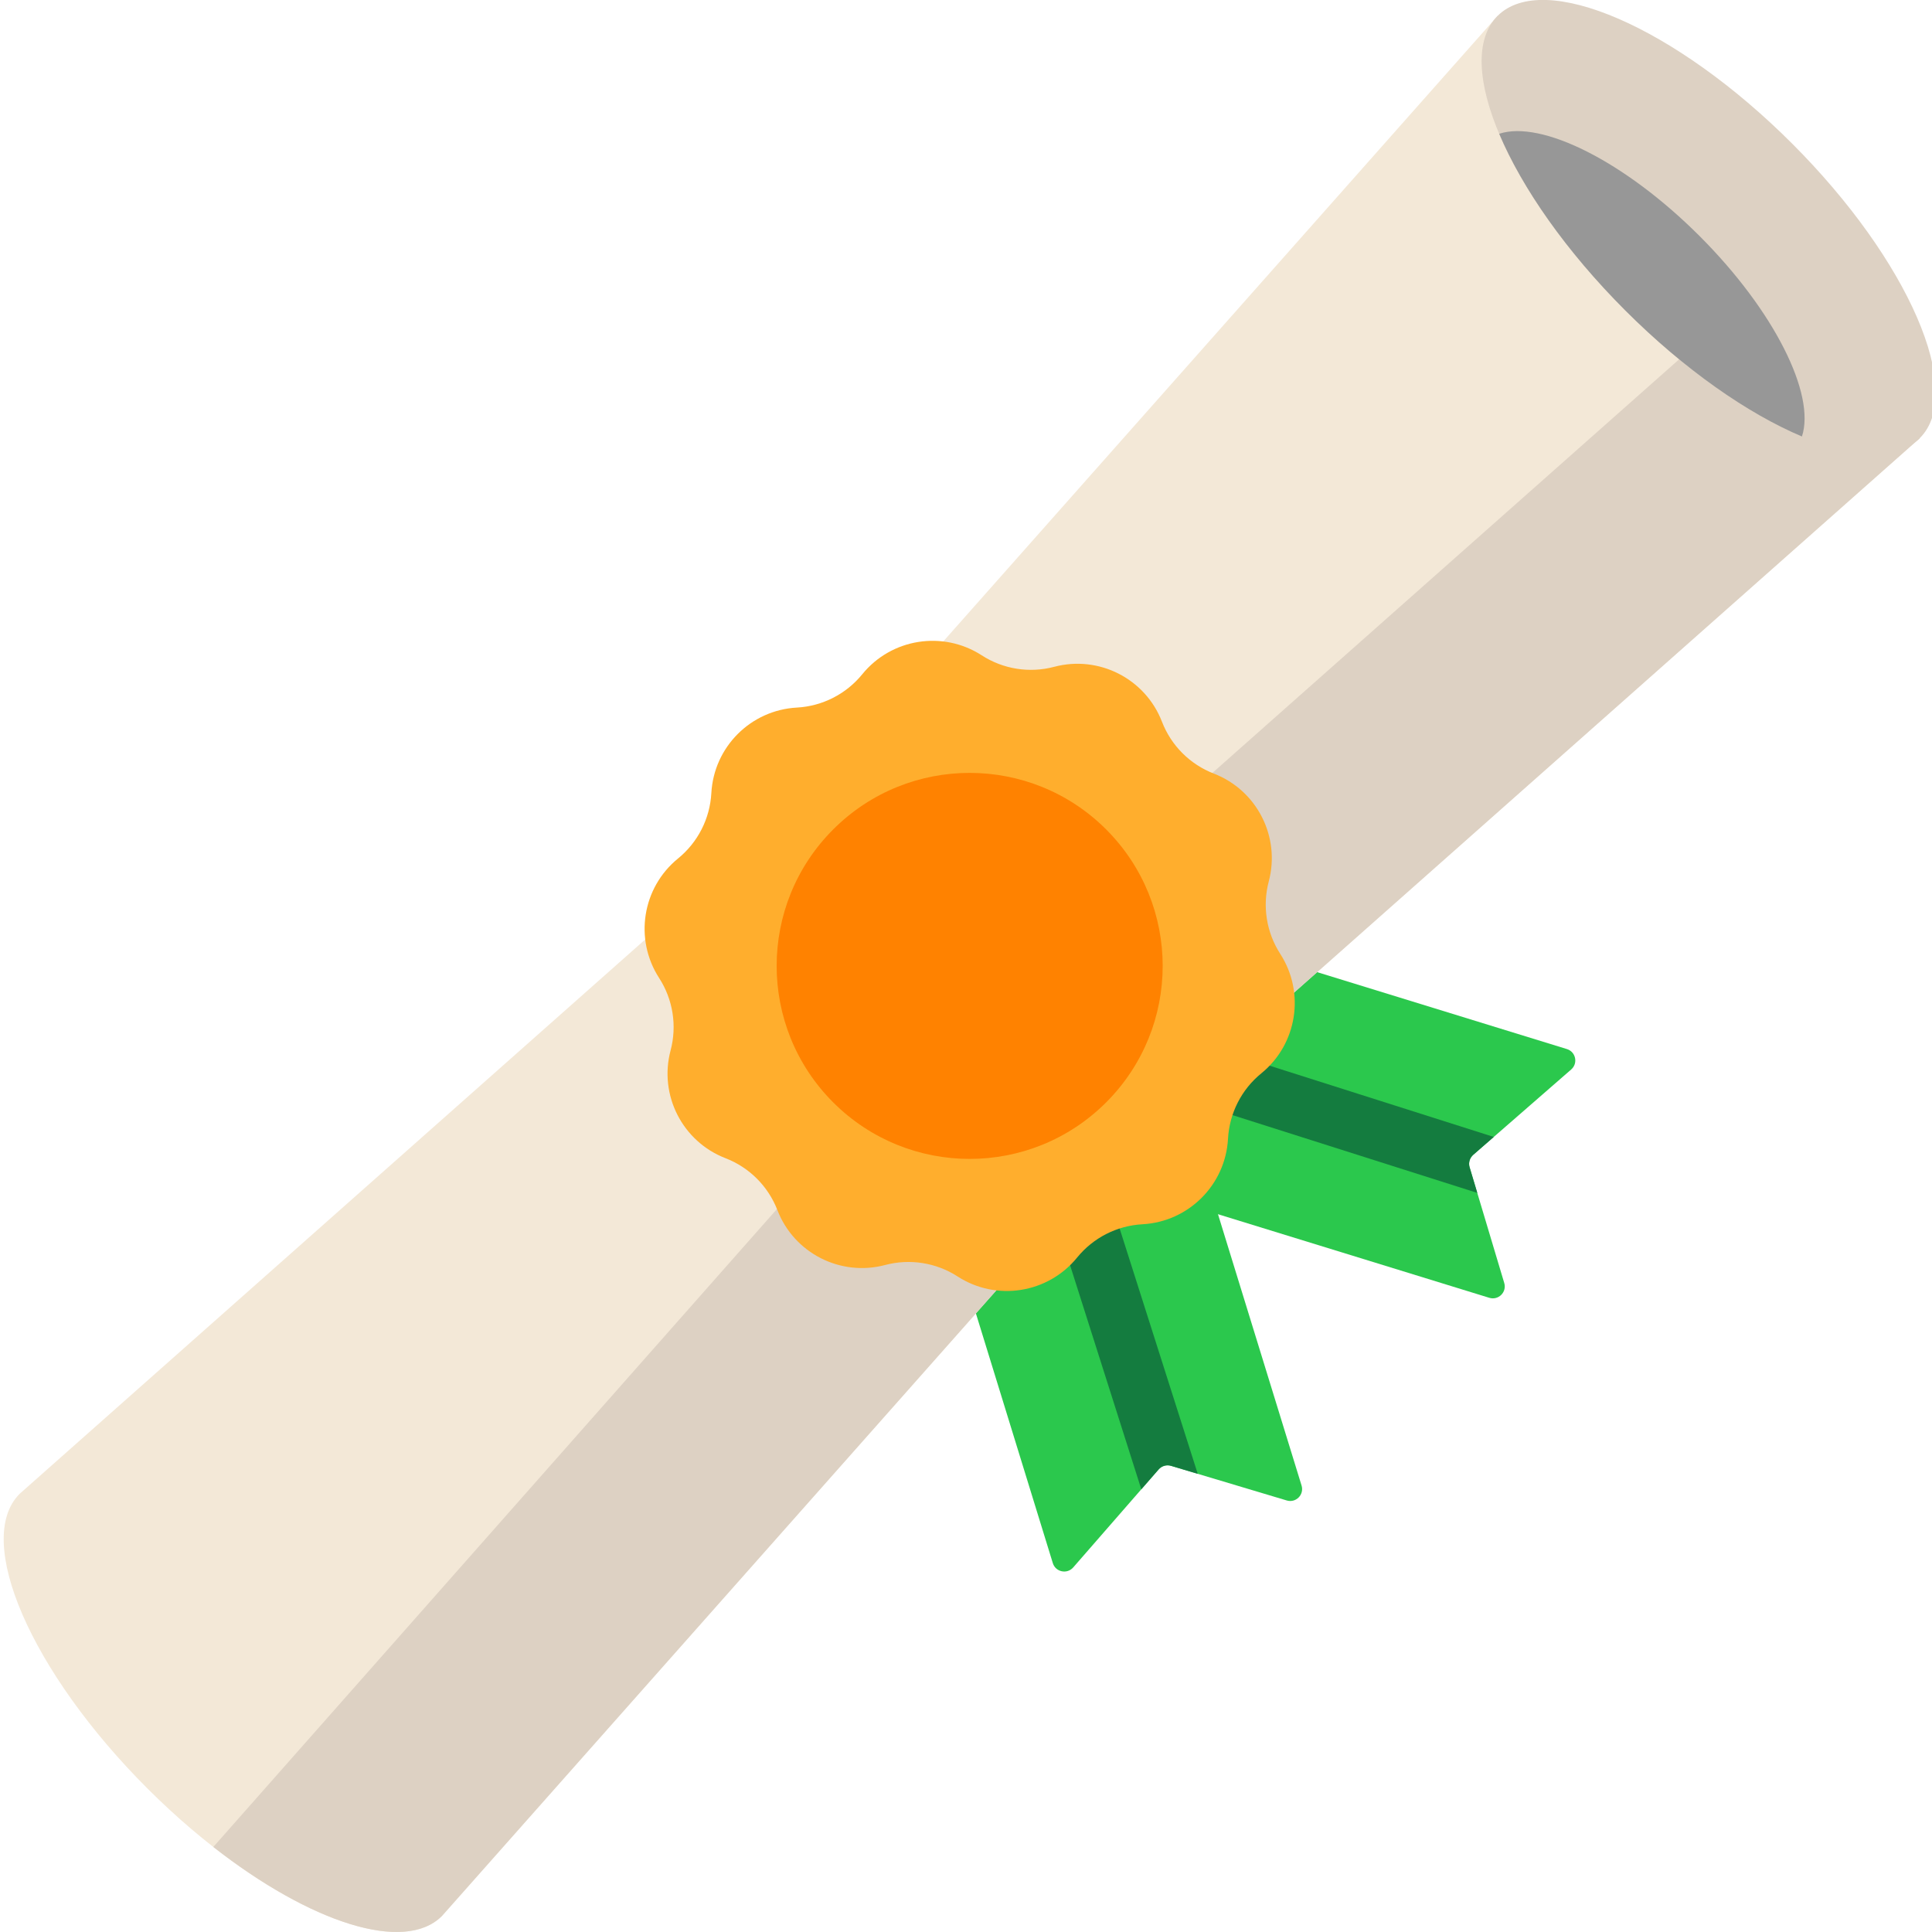 <svg width="126" height="126" viewBox="0 0 126 126" fill="none" xmlns="http://www.w3.org/2000/svg">
<g clip-path="url(#clip0_1_499)">
<path d="M68.662 101.942L61.571 78.921L77.811 73.918L84.885 96.883C85.068 97.478 84.515 98.035 83.92 97.857L76.372 95.597C76.08 95.51 75.764 95.601 75.563 95.832L69.992 102.224C69.591 102.683 68.842 102.525 68.662 101.942Z" fill="#2BC84D"/>
<path d="M71.65 75.817L68.015 76.937L74.433 97.129L75.563 95.832C75.763 95.602 76.079 95.51 76.372 95.598L78.113 96.119L71.65 75.817Z" fill="#147C3F"/>
<path d="M102.188 68.417L79.167 61.326L74.165 77.565L97.129 84.64C97.724 84.822 98.281 84.269 98.103 83.674L95.844 76.126C95.757 75.834 95.848 75.517 96.078 75.317L102.471 69.747C102.929 69.346 102.771 68.597 102.188 68.417Z" fill="#2BC84D"/>
<path d="M97.419 74.148L77.198 67.721L76.077 71.358L96.345 77.798L95.844 76.126C95.757 75.834 95.848 75.517 96.078 75.316L97.419 74.148Z" fill="#147C3F"/>
<path d="M125.206 28.573L97.669 1.035L52.388 52.134L1.281 97.423C-1.724 100.428 2.005 109.028 9.608 116.633C17.213 124.237 25.814 127.965 28.819 124.96L74.108 73.853L125.206 28.573Z" fill="#F3E8D7"/>
<path d="M115.107 18.473L64.008 63.754L13.912 120.454C20.218 125.39 26.372 127.406 28.819 124.959L74.107 73.853L125.206 28.572L115.107 18.473Z" fill="#DDD1C3"/>
<path d="M116.877 9.363C109.274 1.759 100.673 -1.969 97.668 1.036C94.663 4.041 98.391 12.642 105.995 20.246C113.599 27.85 122.199 31.578 125.205 28.573C128.21 25.568 124.482 16.968 116.877 9.363Z" fill="#DDD1C3"/>
<path d="M97.775 8.725C99.26 12.244 102.124 16.373 105.996 20.245C109.868 24.118 113.997 26.982 117.517 28.466C118.423 25.727 115.729 20.28 110.844 15.397C105.96 10.513 100.515 7.818 97.775 8.725Z" fill="#979797"/>
<path d="M51.971 46.146C53.634 46.055 55.182 45.266 56.234 43.974C58.136 41.635 61.494 41.103 64.026 42.739C65.426 43.644 67.141 43.915 68.751 43.488C71.665 42.715 74.695 44.258 75.781 47.07C76.381 48.624 77.61 49.852 79.163 50.452C81.976 51.54 83.519 54.569 82.746 57.483C82.319 59.093 82.591 60.809 83.494 62.208C85.13 64.74 84.599 68.098 82.26 70C80.968 71.052 80.179 72.6 80.088 74.263C79.924 77.274 77.52 79.677 74.51 79.843C72.846 79.933 71.298 80.722 70.247 82.014C68.344 84.353 64.986 84.885 62.453 83.249C61.055 82.344 59.339 82.073 57.728 82.5C54.815 83.273 51.785 81.731 50.699 78.918C50.098 77.364 48.87 76.136 47.316 75.535C44.504 74.448 42.96 71.419 43.734 68.505C44.162 66.895 43.89 65.179 42.985 63.78C41.349 61.248 41.882 57.89 44.22 55.988C45.513 54.936 46.301 53.388 46.392 51.725C46.557 48.714 48.96 46.31 51.971 46.146Z" fill="#FFAE2D"/>
<path d="M72.14 54.093C67.224 49.177 59.254 49.177 54.339 54.093C49.422 59.009 49.422 66.979 54.339 71.895C59.254 76.81 67.224 76.81 72.14 71.895C77.056 66.979 77.056 59.009 72.14 54.093Z" fill="#FF8200"/>
</g>
<defs>
<clipPath id="clip0_1_499">
<rect width="126" height="126" fill="white"/>
</clipPath>
</defs>
</svg>
